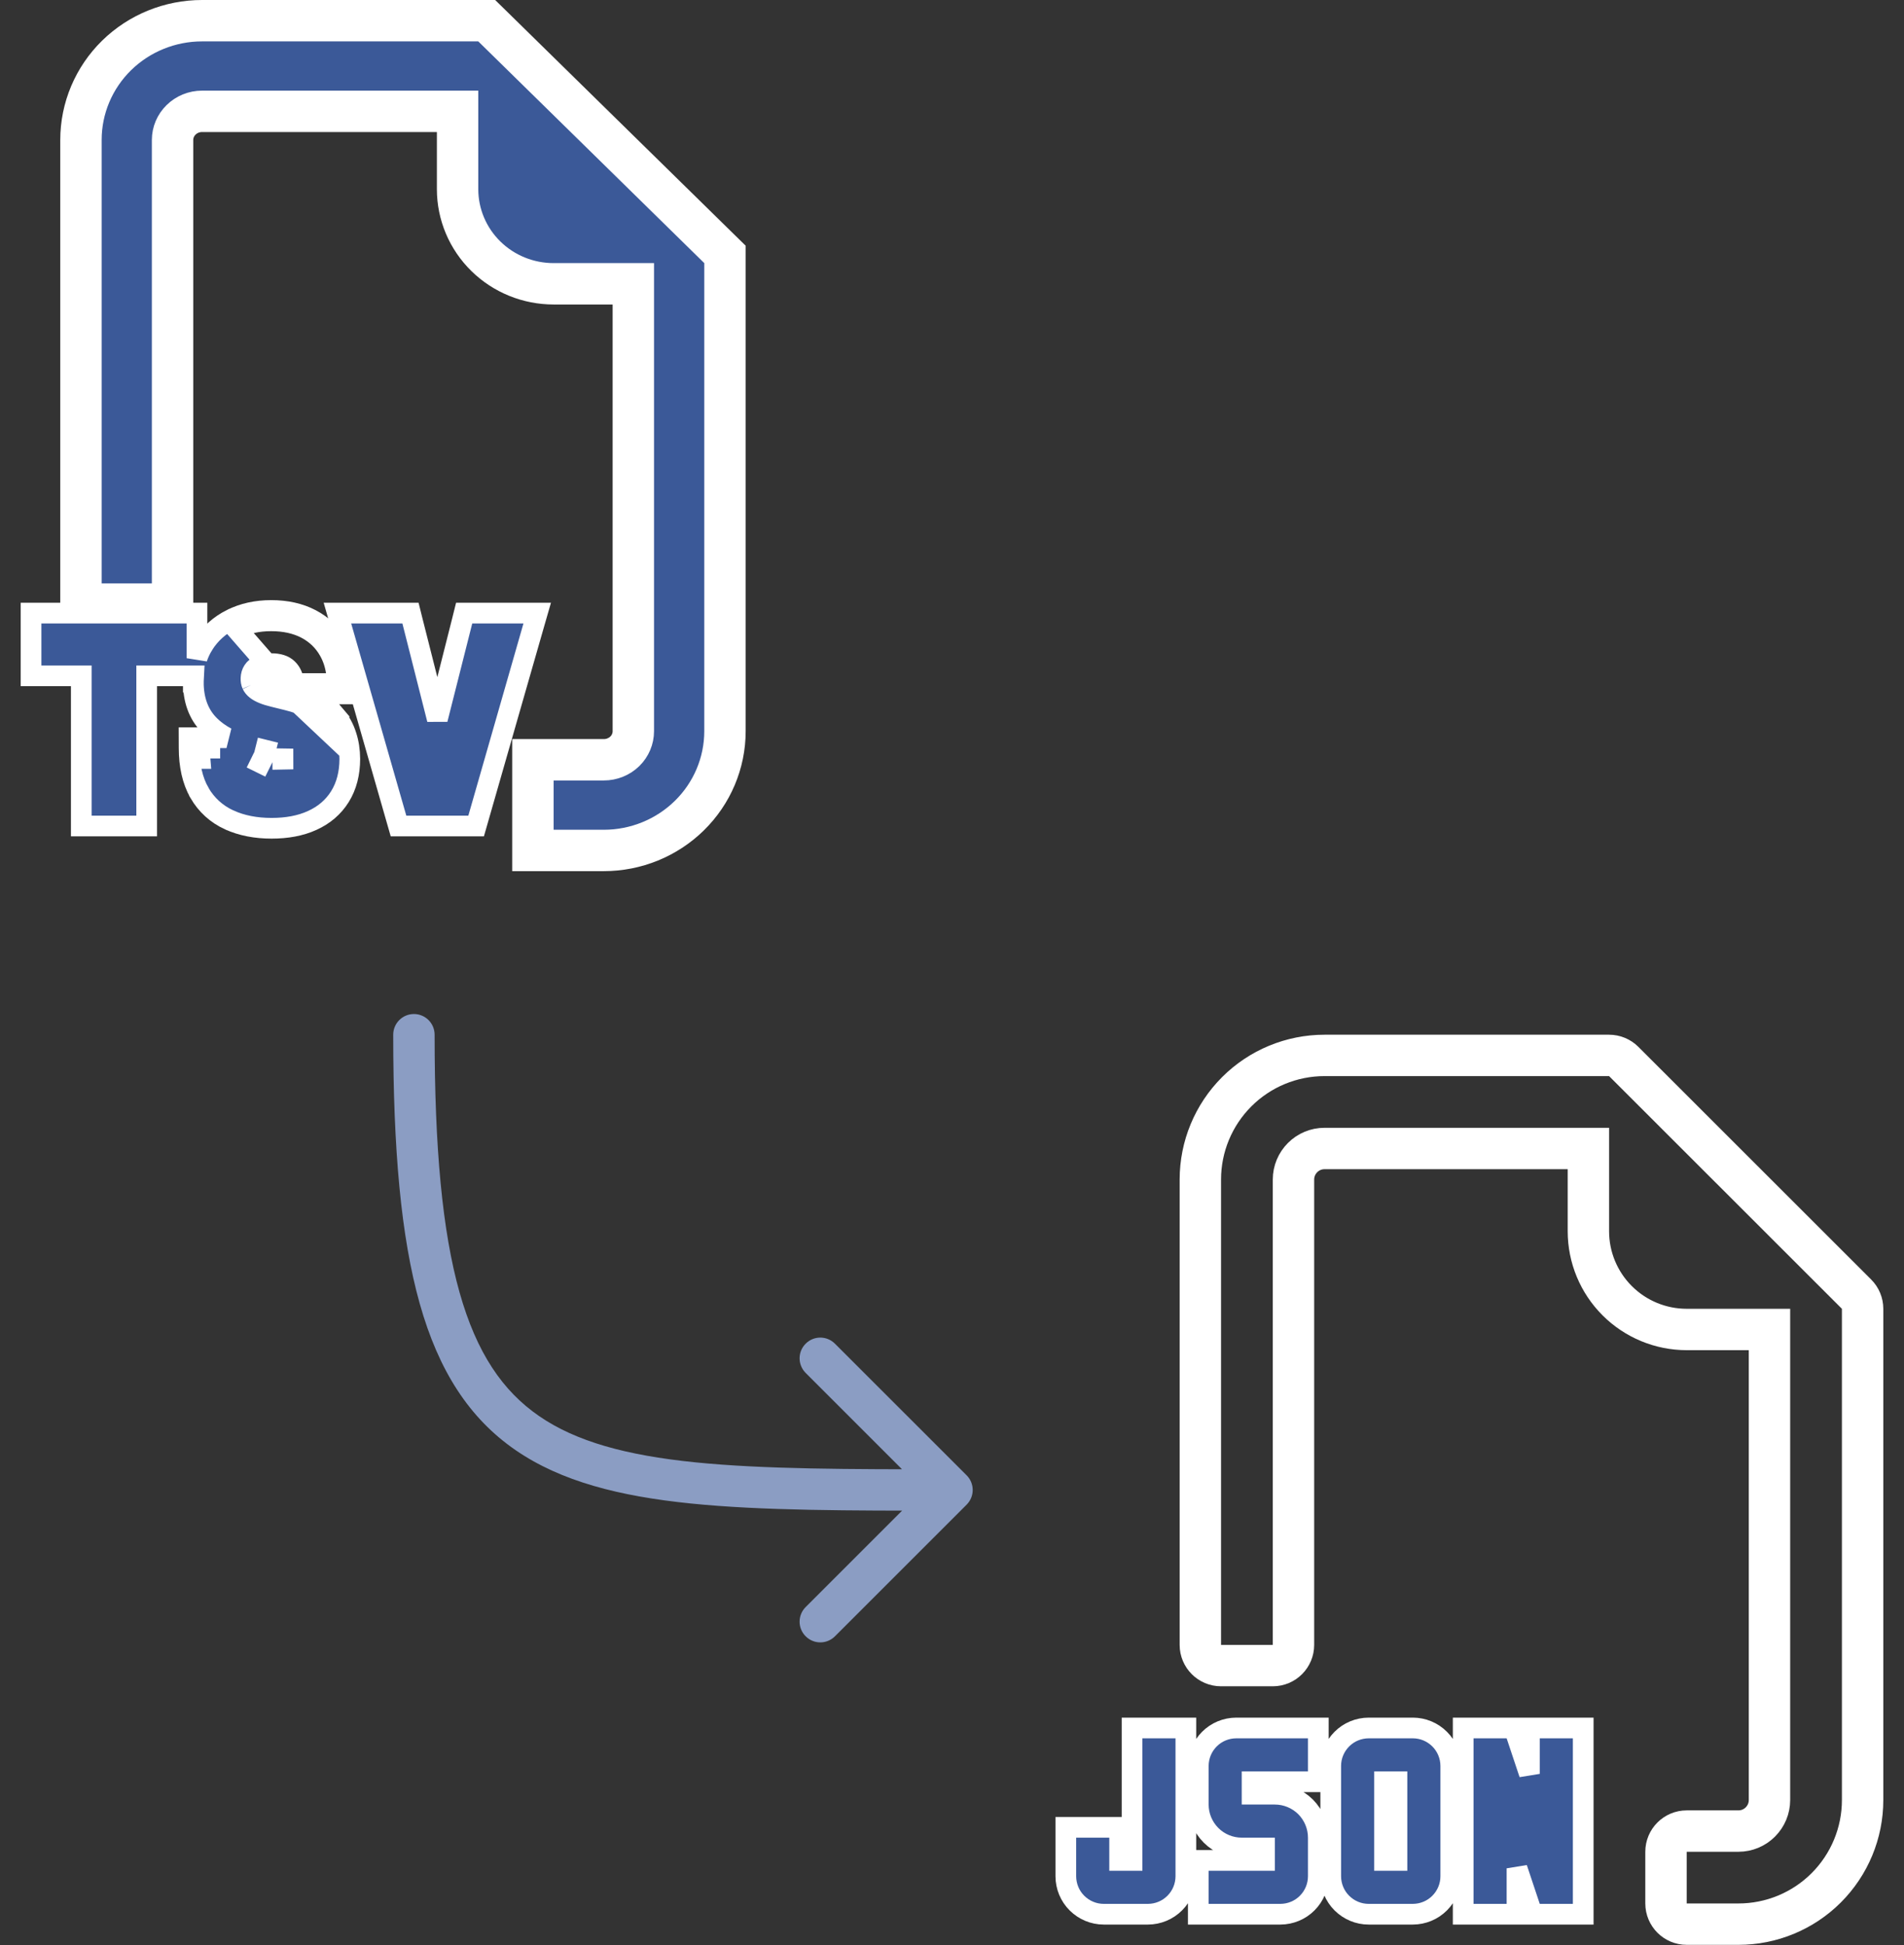 <svg width="46" height="47" viewBox="0 0 46 47" fill="none" xmlns="http://www.w3.org/2000/svg">
<rect x="0" y="0" width="46" height="47" fill="#333333" stroke="none"/>
<path d="M17.515 6.357V6.147L17.365 6L11.905 0.643L11.759 0.5H11.555H4.882C4.109 0.5 3.366 0.801 2.816 1.34C2.266 1.88 1.956 2.614 1.956 3.381V14.095V14.595H2.456H3.669H4.169V14.095V3.381C4.169 3.201 4.242 3.026 4.375 2.896C4.508 2.765 4.69 2.69 4.882 2.69H11.055V4.571C11.055 5.181 11.302 5.763 11.738 6.191C12.174 6.619 12.763 6.857 13.375 6.857H15.301V17.667C15.301 17.847 15.229 18.021 15.096 18.152C14.963 18.282 14.78 18.357 14.588 18.357H13.375H12.875V18.857V20.048V20.548H13.375H14.588C15.361 20.548 16.105 20.246 16.654 19.707C17.204 19.168 17.515 18.434 17.515 17.667V6.357Z" fill="#3B5998" stroke="white"/>
<path d="M7.903 17.444L8.095 17.284C7.972 17.137 7.817 17.013 7.635 16.911C7.536 16.856 7.428 16.807 7.312 16.765H8.146H8.397L8.396 16.514C8.394 16.174 8.321 15.865 8.166 15.595C8.013 15.324 7.794 15.114 7.516 14.967C7.235 14.819 6.911 14.75 6.553 14.75C6.201 14.75 5.878 14.819 5.592 14.963L5.591 14.963C5.307 15.106 5.079 15.31 4.914 15.572L4.914 15.573C4.849 15.677 4.797 15.787 4.759 15.903V15.063V14.813H4.509H1H0.75V15.063V16.079V16.329H1H1.964V19.707V19.957H2.214H3.294H3.544V19.707V16.329H4.509H4.676C4.673 16.378 4.671 16.428 4.671 16.479M7.903 17.444L8.094 17.283C8.217 17.427 8.307 17.591 8.364 17.772C8.422 17.948 8.45 18.137 8.451 18.336L8.451 18.339C8.45 18.68 8.375 18.986 8.214 19.245C8.055 19.502 7.827 19.695 7.541 19.824C7.258 19.953 6.929 20.012 6.561 20.012C6.182 20.012 5.839 19.947 5.539 19.81L5.538 19.81C5.231 19.669 4.99 19.45 4.819 19.158L4.819 19.156L4.819 19.156C4.648 18.858 4.57 18.493 4.569 18.076L4.568 17.825H4.819H5.472C5.312 17.74 5.171 17.637 5.049 17.514L5.048 17.512L5.048 17.512C4.787 17.245 4.67 16.89 4.671 16.479M7.903 17.444C8.005 17.564 8.079 17.698 8.126 17.848L6.976 16.765L6.94 16.914L6.976 16.765H6.864L6.855 16.636M7.903 17.444C7.802 17.323 7.672 17.218 7.513 17.129C7.354 17.04 7.163 16.968 6.94 16.914L6.608 16.832C6.513 16.809 6.43 16.784 6.36 16.755C6.29 16.726 6.233 16.695 6.189 16.66M4.671 16.479C4.671 16.479 4.671 16.479 4.671 16.48L4.921 16.479L4.671 16.478C4.671 16.478 4.671 16.478 4.671 16.479ZM6.189 16.66L6.346 16.466C6.345 16.465 6.345 16.465 6.344 16.464M6.189 16.66L6.342 16.463C6.343 16.463 6.343 16.464 6.344 16.464M6.189 16.66C6.144 16.624 6.111 16.584 6.09 16.54M6.344 16.464C6.366 16.481 6.402 16.502 6.455 16.524C6.51 16.546 6.579 16.568 6.666 16.589L6.668 16.59L6.668 16.59L6.855 16.636M6.344 16.464C6.329 16.451 6.321 16.442 6.318 16.436M6.855 16.636L6.999 16.671L5.704 15.186C5.951 15.062 6.234 15 6.553 15C6.879 15 7.161 15.063 7.399 15.188C7.637 15.314 7.82 15.491 7.949 15.719C8.042 15.881 8.102 16.063 8.129 16.265H8.146V16.515L7.896 16.516C7.896 16.515 7.896 16.515 7.896 16.515H7.097C7.087 16.364 7.037 16.246 6.949 16.161C6.863 16.076 6.731 16.034 6.553 16.034C6.44 16.034 6.348 16.05 6.275 16.082C6.204 16.112 6.152 16.153 6.118 16.206C6.083 16.259 6.066 16.32 6.064 16.388C6.062 16.444 6.07 16.494 6.09 16.54M6.855 16.636L6.848 16.532C6.841 16.427 6.809 16.373 6.776 16.341L6.775 16.34L6.775 16.34C6.753 16.318 6.695 16.284 6.553 16.284C6.461 16.284 6.406 16.297 6.376 16.311L6.373 16.312L6.373 16.312C6.338 16.327 6.329 16.34 6.328 16.342C6.321 16.353 6.315 16.367 6.314 16.393L6.314 16.399L6.314 16.399C6.313 16.418 6.315 16.429 6.318 16.436M6.318 16.436C6.317 16.434 6.316 16.433 6.315 16.432L6.09 16.54M6.318 16.436C6.318 16.437 6.319 16.439 6.319 16.44L6.09 16.54M4.819 18.075H5.069C5.069 18.075 5.069 18.074 5.069 18.074L4.819 18.075ZM4.819 18.075V18.325H4.83C4.823 18.245 4.819 18.162 4.819 18.075ZM6.474 17.884L6.413 18.127C6.413 18.127 6.414 18.127 6.414 18.127L6.414 18.127L6.474 17.884ZM6.296 18.429C6.296 18.429 6.296 18.429 6.296 18.429C6.296 18.429 6.295 18.429 6.295 18.429L6.185 18.653L6.296 18.429ZM6.832 18.334C6.832 18.335 6.831 18.337 6.831 18.338C6.831 18.34 6.832 18.341 6.832 18.343L7.082 18.338L6.832 18.334ZM9.964 15.002L9.917 14.813H9.722H8.484H8.152L8.244 15.132L9.576 19.776L9.628 19.957H9.816H11.315H11.503L11.555 19.776L12.887 15.132L12.979 14.813H12.647H11.409H11.214L11.167 15.002L10.566 17.38L9.964 15.002Z" fill="#3B5998" stroke="white" stroke-width="0.5"/>
<path d="M10.5 25C10.5 24.724 10.276 24.5 10 24.5C9.724 24.5 9.5 24.724 9.5 25L10.5 25ZM23.354 36.354C23.549 36.158 23.549 35.842 23.354 35.646L20.172 32.465C19.976 32.269 19.66 32.269 19.465 32.465C19.269 32.66 19.269 32.976 19.465 33.172L22.293 36L19.465 38.828C19.269 39.024 19.269 39.34 19.465 39.535C19.66 39.731 19.976 39.731 20.172 39.535L23.354 36.354ZM9.5 25C9.5 27.764 9.686 29.881 10.14 31.495C10.598 33.123 11.338 34.267 12.456 35.037C13.557 35.795 14.968 36.151 16.687 36.326C18.407 36.501 20.502 36.5 23 36.5V35.5C20.484 35.5 18.447 35.499 16.789 35.331C15.13 35.162 13.918 34.83 13.023 34.213C12.144 33.608 11.515 32.69 11.102 31.224C10.686 29.744 10.5 27.736 10.5 25L9.5 25Z" fill="#8B9DC3"/>
<path d="M45 31.622C45 31.489 44.947 31.362 44.853 31.268L39.228 25.646C39.135 25.553 39.008 25.5 38.875 25.5H32C31.204 25.5 30.441 25.816 29.879 26.378C29.316 26.941 29 27.703 29 28.499V39.743C29 40.019 29.224 40.243 29.5 40.243H30.75C31.026 40.243 31.25 40.019 31.25 39.743V28.499C31.25 28.3 31.329 28.11 31.47 27.969C31.61 27.828 31.801 27.749 32 27.749H38.375V29.748C38.375 30.378 38.625 30.982 39.071 31.427C39.516 31.872 40.12 32.122 40.75 32.122H42.75V43.491C42.75 43.69 42.671 43.88 42.53 44.021C42.39 44.162 42.199 44.241 42 44.241H40.75C40.474 44.241 40.25 44.465 40.25 44.741V45.99C40.25 46.266 40.474 46.49 40.75 46.49H42C42.796 46.49 43.559 46.174 44.121 45.612C44.684 45.049 45 44.287 45 43.491V31.622Z" stroke="white" stroke-linecap="round"/>
<path d="M38.25 42V41.75H38H37.2H36.95V42V42.859L36.637 41.921L36.58 41.75H36.4H35.6H35.35V42V46V46.25H35.6H36.4H36.65V46V45.141L36.963 46.079L37.02 46.25H37.2H38H38.25V46V42ZM34.134 46.25L34.134 46.25C34.377 46.249 34.61 46.153 34.781 45.981C34.953 45.809 35.05 45.577 35.05 45.334V45.333L35.05 42.666L35.05 42.666C35.049 42.423 34.953 42.19 34.781 42.019L34.781 42.019C34.609 41.847 34.377 41.75 34.134 41.75H34.133L33.066 41.75L33.066 41.75C32.823 41.751 32.59 41.847 32.419 42.019C32.247 42.191 32.15 42.423 32.15 42.666V42.667L32.15 45.334L32.15 45.334C32.151 45.577 32.247 45.81 32.419 45.981C32.591 46.153 32.824 46.25 33.066 46.25H33.067L34.134 46.25ZM30.934 46.25L30.934 46.25C31.177 46.249 31.41 46.153 31.581 45.981C31.753 45.809 31.849 45.577 31.85 45.334V45.334V44.4C31.85 44.121 31.739 43.855 31.543 43.657C31.346 43.461 31.078 43.35 30.8 43.35H30.25V43.05H31.6H31.85V42.8V42V41.75H31.6L29.866 41.75L29.866 41.75C29.623 41.751 29.39 41.847 29.219 42.019C29.047 42.191 28.951 42.423 28.95 42.666V42.666V43.6C28.95 43.879 29.061 44.145 29.258 44.343C29.454 44.539 29.721 44.65 30 44.65H30.55V44.95H29.2H28.95V45.2V46V46.25H29.2L30.934 46.25ZM27.734 46.25L27.734 46.25C27.977 46.249 28.209 46.153 28.381 45.981C28.553 45.809 28.649 45.577 28.65 45.334V45.334V42V41.75H28.4H27.6H27.35V42V44.95H27.05V44.4V44.15H26.8H26H25.75V44.4L25.75 45.334L25.75 45.334C25.751 45.577 25.847 45.81 26.019 45.981C26.191 46.153 26.424 46.25 26.666 46.25H26.667L27.734 46.25ZM33.75 44.95H33.45V43.05H33.75V44.95Z" fill="#3B5998" stroke="white" stroke-width="0.5"/>
</svg>

